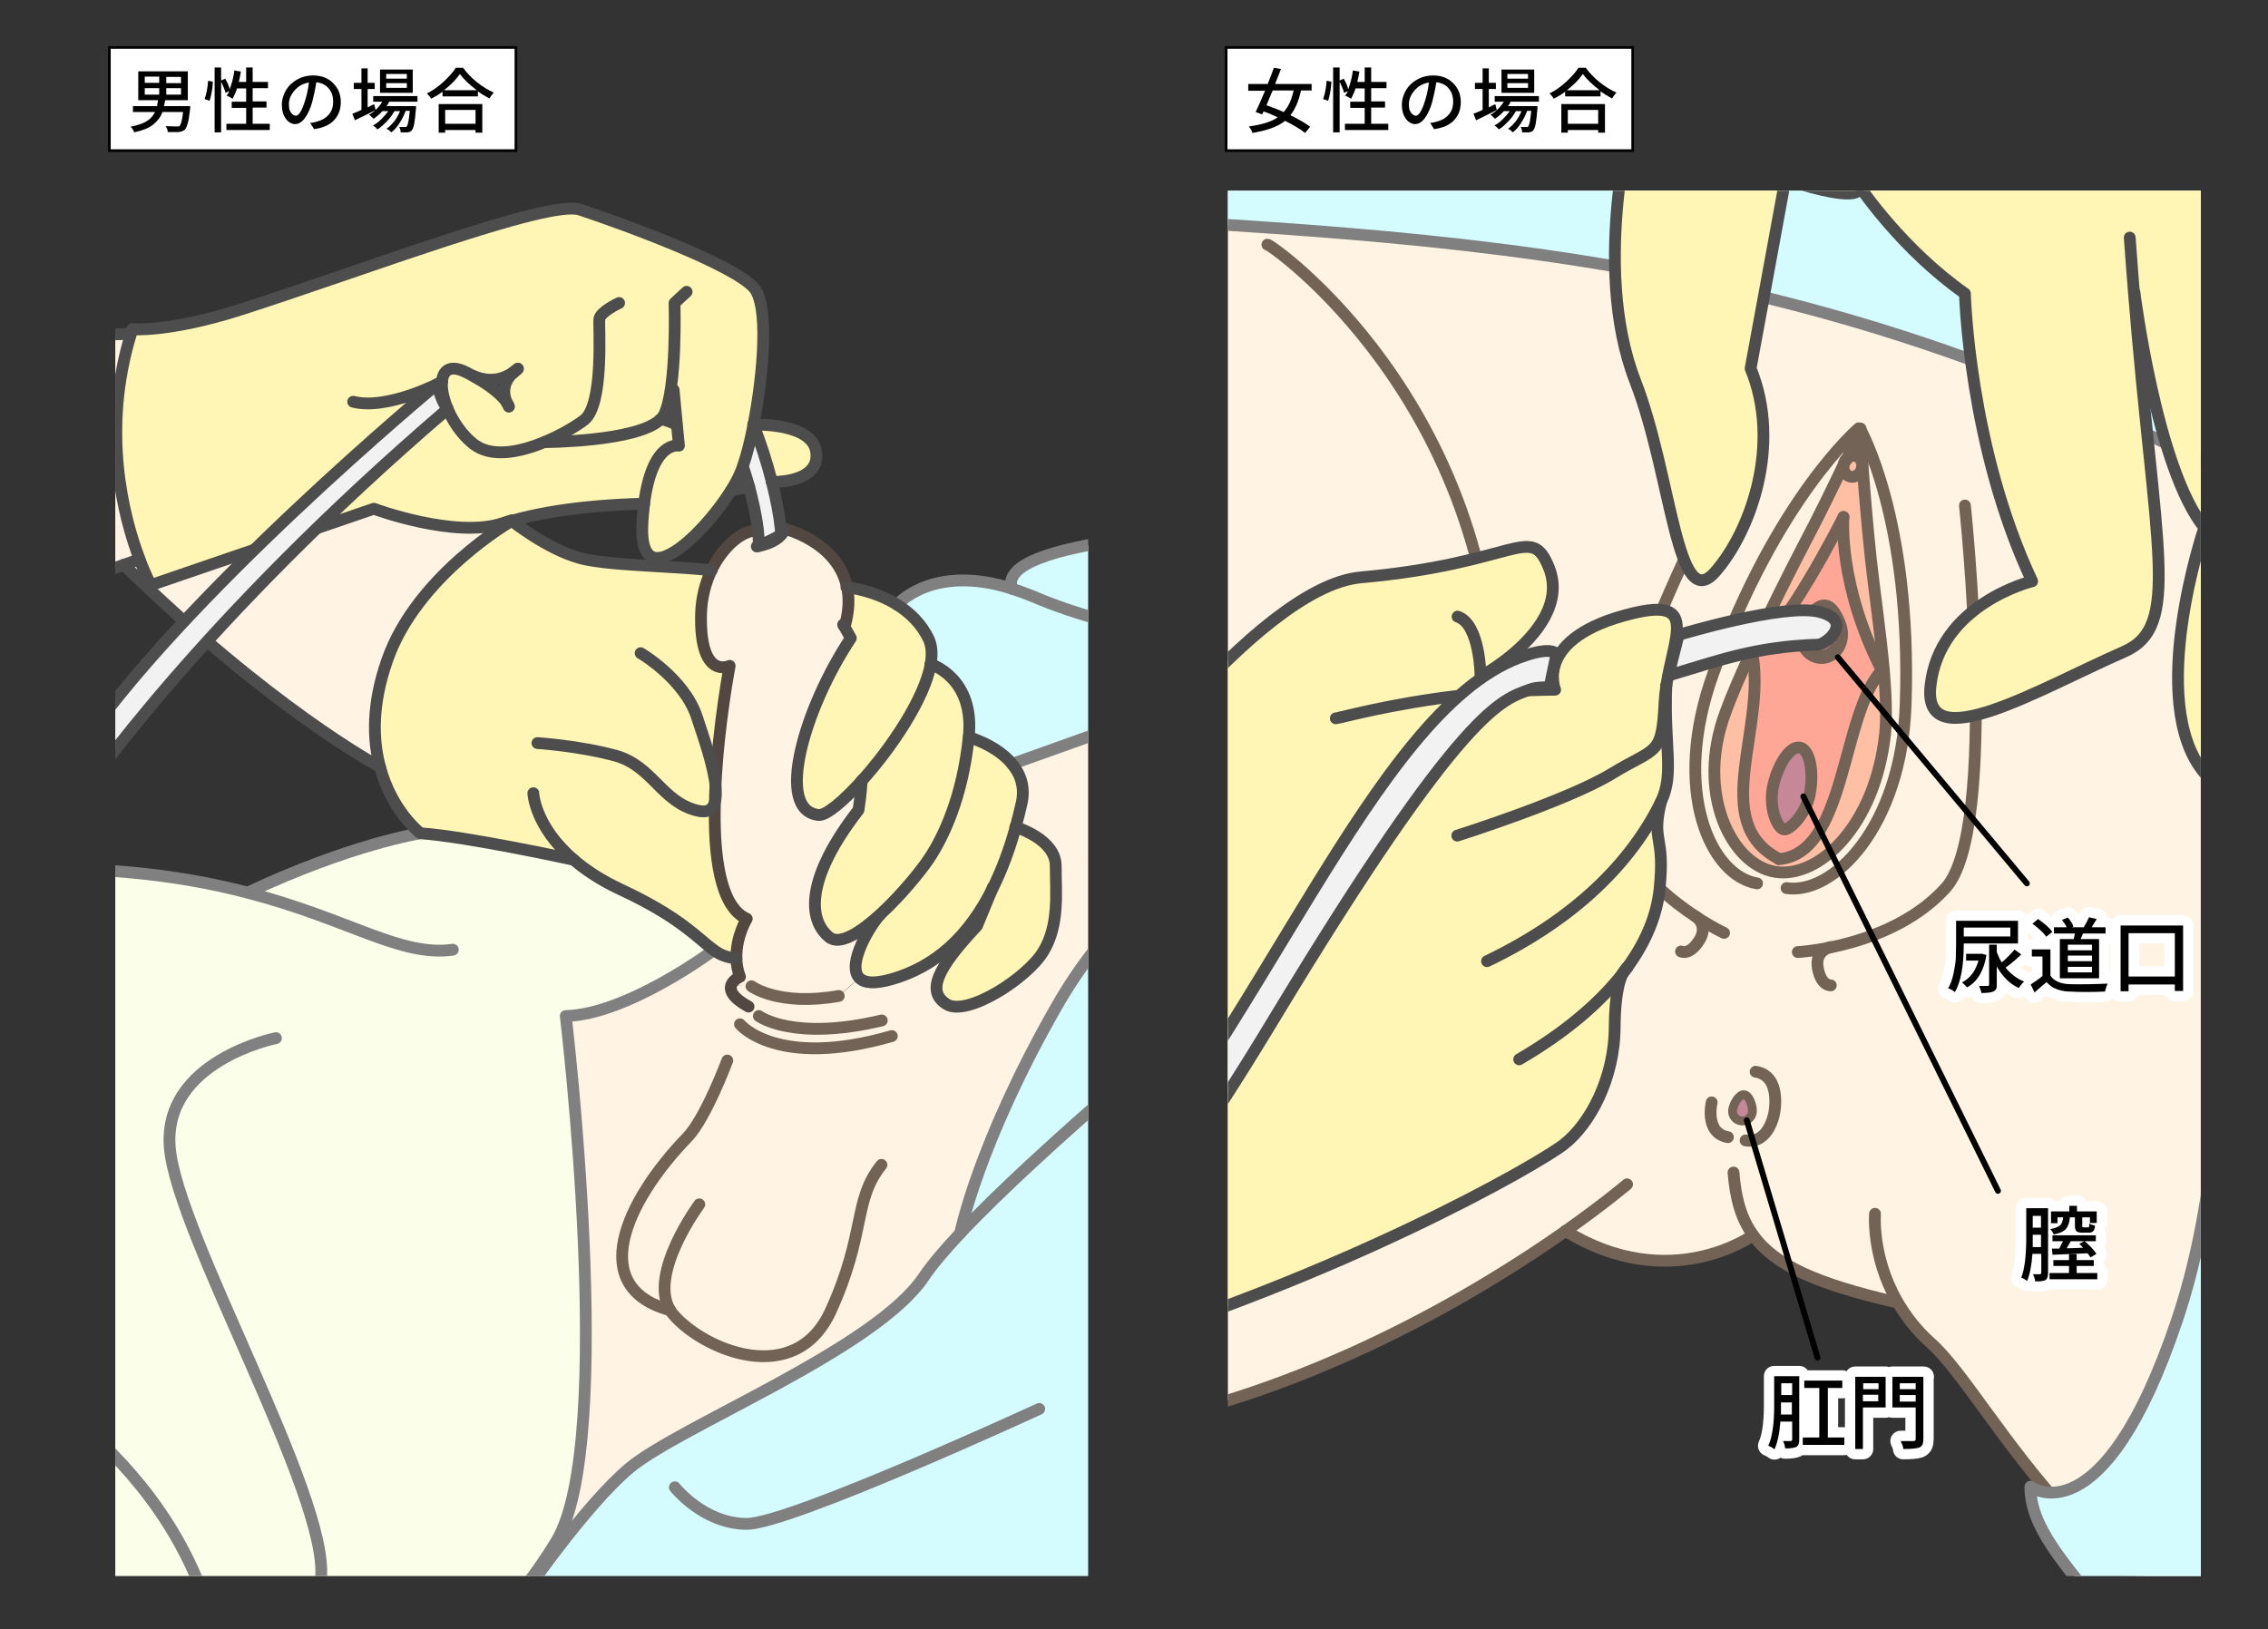 <?xml version="1.0" encoding="UTF-8"?> <svg xmlns="http://www.w3.org/2000/svg" xmlns:i="http://ns.adobe.com/AdobeIllustrator/10.0/" xmlns:xlink="http://www.w3.org/1999/xlink" version="1.1" viewBox="0 0 769.3 552.7"><rect x="0" y="0" width="769.3" height="552.7" fill="#333333" stroke="none"/><defs><style> .cls-1 { stroke: #fff; stroke-width: 7px; } .cls-1, .cls-2, .cls-3, .cls-4, .cls-5, .cls-6, .cls-7, .cls-8 { fill: none; } .cls-1, .cls-3, .cls-9, .cls-4, .cls-5, .cls-6, .cls-7, .cls-10, .cls-8 { stroke-linecap: round; stroke-linejoin: round; } .cls-11 { fill: #fbffe9; } .cls-12 { fill: #ffbfa4; } .cls-3 { stroke: #534741; } .cls-3, .cls-9, .cls-5, .cls-7, .cls-10, .cls-8 { stroke-width: 4px; } .cls-13 { clip-path: url(#clippath-1); } .cls-14, .cls-9 { fill: #f2f2f2; } .cls-9, .cls-5 { stroke: #4d4d4d; } .cls-4 { stroke-width: 4.7px; } .cls-4, .cls-15, .cls-8 { stroke: #736357; } .cls-16 { fill: #ffa797; } .cls-17 { fill: #fff6b5; } .cls-6 { stroke-width: 2px; } .cls-6, .cls-18 { stroke: #000; } .cls-19 { fill: #fff3e3; } .cls-7, .cls-10 { stroke: gray; } .cls-20, .cls-10 { fill: #d4fcff; } .cls-15 { stroke-width: 3px; } .cls-15, .cls-21 { fill: #c68797; } .cls-15, .cls-18 { stroke-miterlimit: 10; } .cls-22 { clip-path: url(#clippath); } .cls-18 { fill: #fff; stroke-width: .9px; } </style><clipPath id="clippath"><rect class="cls-2" x="416.5" y="64.7" width="330" height="470"></rect></clipPath><clipPath id="clippath-1"><rect class="cls-2" x="39.1" y="64.7" width="330" height="470"></rect></clipPath></defs><!-- Generator: Adobe Illustrator 28.7.1, SVG Export Plug-In . SVG Version: 1.2.0 Build 142) --><g><g id="_レイヤー_1" data-name="レイヤー_1"><g class="cls-22"><g><path class="cls-19" d="M839.1,34.7v523.3h-49.1c-77.4-1-113.8-83.5-134.9-102.2-5.2-4.6-8.9-9.6-11.7-14.5l-.7.4c-26.2-6.1-40.6-12.2-48-22.6,0,0-28.1,20.4-63.6-1.5-29.4,20.7-87.2,55.7-154.8,67.3h-7.7V34.7h470.5Z"></path><g><path class="cls-8" d="M588,397.8c.7,8.8,2.6,15.7,6.7,21.3,7.4,10.3,21.8,16.5,48,22.6"></path><path class="cls-8" d="M636,411.8s-1.2,14.4,7.4,29.5c2.8,4.9,6.5,9.9,11.7,14.5,21.1,18.8,57.5,101.3,134.9,102.2h49.1V34.7h-470.5v450.2h7.7c67.6-11.6,125.4-46.6,154.8-67.3,13.3-9.4,20.8-15.8,20.8-15.8"></path><path class="cls-8" d="M594.6,419.1s-28.1,20.4-63.6-1.5"></path></g></g><path class="cls-8" d="M429.9,83c1.6,0,77.3,53.6,77.4,158.3"></path><path class="cls-10" d="M321.9-19c1.4,4.2-49.8,85.9,60.6,93.1,127.9,8.4,283.8,13.3,456.5,140.3L934.3-.7,321.9-19Z"></path><path class="cls-10" d="M688.7,504.4s24.5,18.4,49.7-56.4c25.2-74.7,6.9-160.7,40.7-255.9,33.8-95.2,128.9-184,128.9-184l26.2,637.4s-126.6,61.3-156.5,0c-45.6-93.4-89-113.9-89-141.1Z"></path><g><g><path class="cls-12" d="M626,156.2c.2-.4.6-.7,1-1,1.5-1.1,3.5-.6,4.3,1.1.1.3.2.6.3.8,0,.4,0,.8,0,1.2,0,1.1-.6,2.2-1.6,2.9-1.5,1.1-3.5.6-4.3-1.1-.5-.9-.5-2-.2-3h0c.1-.3.3-.6.4-.9,0,0,0,0,0,0Z"></path><path class="cls-21" d="M623.8,211.7c1.6,3.9.3,8.5-3,10.4s-7.3.3-9-3.5c-1.6-3.8.5-7.5,3-10.4,3.8-4.2,6.4-3,9,3.5Z"></path><path class="cls-21" d="M610.5,253.7c3.5.5,4.9,8.4,3.5,15.6-1.4,7.2-6.9,12.4-8.8,12.1-2.1-.3-5.1-6.9-3.8-14.1,1.4-7.2,5.6-14.2,9.1-13.7Z"></path><path class="cls-12" d="M594.2,220.7c5.8-12.7,12.8-26.6,17.7-36,5.6-10.6,10.3-20.4,13.7-27.6-.3,1-.3,2.1.2,3,.9,1.7,2.8,2.2,4.3,1.1,1-.6,1.5-1.8,1.6-2.9.6,8.1,1.5,19.2,2.8,31.5,1.1,10,3.2,24.4,4.4,37.5h-.6c-15-29.2-13-51.9-13-51.9,0,0-21,41.7-31.1,45.3Z"></path><path class="cls-16" d="M620.8,222.1c3.3-1.9,4.6-6.5,3-10.4-2.6-6.5-5.2-7.7-9-3.5-2.5,2.8-4.7,6.5-3,10.4,1.6,3.8,5.7,5.4,9,3.5ZM605.1,281.4c1.8.3,7.4-4.9,8.8-12.1,1.4-7.2,0-15.1-3.5-15.6-3.5-.5-7.7,6.4-9.1,13.7-1.4,7.2,1.7,13.8,3.8,14.1ZM594.2,220.7c10.1-3.6,31.1-45.3,31.1-45.3,0,0-2,22.7,13,52-13.9,15.1-11.9,62.1-34.9,64.1-24.2-12.6-3.7-44.7-9.2-70.7,0,0,0,0,0,0Z"></path><path class="cls-12" d="M639.3,249c-3.4,31.1-22.4,49-37.2,46.7-14.8-2.3-27.1-26.6-17-53.9,2.1-5.6,5.3-13.1,9-21.2,5.5,26-15,58.1,9.2,70.7,23-2,21-48.9,34.9-64.1h.6c.7,8.2,1,16,.4,21.7Z"></path></g><g><path class="cls-8" d="M625.6,157.1c-3.4,7.2-8.1,17-13.7,27.6-4.9,9.4-11.9,23.3-17.7,36,0,0,0,0,0,0-3.7,8-7,15.6-9,21.2-10.1,27.3,2.2,51.6,17,53.9,14.8,2.3,33.8-15.6,37.2-46.7.6-5.7.3-13.5-.4-21.8-1.2-13.1-3.3-27.5-4.4-37.5-1.3-12.3-2.2-23.4-2.8-31.5,0-.4,0-.8,0-1.2-.5-7.3-.7-11.7-.7-11.7,0,0-1.8,4.1-4.9,10.8"></path><path class="cls-8" d="M626,156.2c-.1.3-.3.6-.4.8"></path><path class="cls-8" d="M630.9,145.4s17.6,30.6,15.5,93.5c-1.4,41.9-24.8,64.8-40.4,62.4"></path><path class="cls-8" d="M625.3,175.4s-2,22.7,13,52c-13.9,15.1-11.9,62.1-34.9,64.1"></path><path class="cls-8" d="M630.5,145.3s-27.9,23.5-49.4,83.3c-14.3,39.8-.8,68.6,14.9,71.1"></path><path class="cls-8" d="M625.3,175.4s-21,41.7-31.1,45.3t0,0h0c5.5,26.1-15,58.1,9.2,70.7"></path><path class="cls-8" d="M613.9,269.3c-1.4,7.2-6.9,12.4-8.8,12.1-2.1-.3-5.1-6.9-3.8-14.1,1.4-7.2,5.6-14.2,9.1-13.7,3.5.5,4.9,8.4,3.5,15.6Z"></path><path class="cls-4" d="M623.8,211.7c1.6,3.9.3,8.5-3,10.4s-7.3.3-9-3.5c-1.6-3.8.5-7.5,3-10.4,3.8-4.2,6.4-3,9,3.5Z"></path><path class="cls-8" d="M626,156.2c.2-.4.6-.7,1-1,1.5-1.1,3.5-.6,4.3,1.1.1.3.2.6.3.8,0,.4.1.8,0,1.2,0,1.1-.6,2.2-1.6,2.9-1.5,1.1-3.5.6-4.3-1.1-.5-.9-.5-2-.2-3h0c.1-.3.2-.6.4-.9,0,0,0,0,0,0Z"></path></g></g><path class="cls-8" d="M666.5,171.5s11.7,109.5-6.5,129.7c-18.2,20.2-50.2,21.8-50.2,21.8"></path><path class="cls-8" d="M621,334.3s-3.3.3-4.4-5.9c-1.1-6.1,4.4-7.1,4.4-7.1"></path><path class="cls-8" d="M588.4,154.8s-51.5,97.4-42.1,122.8c9.4,25.5,38.5,38.9,38.5,38.9"></path><path class="cls-8" d="M570.2,322.8s2.9,1.5,6.2-3.8c3.3-5.3-1.4-8.2-1.4-8.2"></path><g><path class="cls-17" d="M777.4,224.2s0,0,0,0c-6.9,27.8-17.5,52.4-29.6,37.9-20.1-24.1,0-83.2,0-83.2-16.2-20.1-23.7-79.8-23.7-79.8h-.2c7.1,87.9,16.2,113.5-3.3,122.1-28.8,12.6-68.2,36.4-65.7,11.7,2.9-28,34.5-35.6,34.5-35.6-21.5-45.7-22.8-97.6-22.8-97.6-21.2-15-35.1-35.4-36.2-37,.5.9,3.4,7.3-24.8-1.8-3.7,20.3-11.8,64.2-11.8,64.2,10.7,25.8,0,55.2-11.9,68.9-13.2,15.3-14.7-32.3-27.2-64.5-15.6-40.2,0-94.8,0-94.8h272.4c-.6,1.9-12.4,103.4-19.5,131.3-7.1,27.6-29.6,57.5-30.2,58.3Z"></path><g><path class="cls-5" d="M630.3,62.6s0,0,0,0,0,0,0,0c1.1,1.6,14.9,22,36.2,37,0,0,1.3,51.9,22.8,97.6,0,0-31.5,7.6-34.5,35.6-2.6,24.7,36.9.9,65.7-11.7,19.5-8.6,10.4-34.2,3.3-122.1-.5-5.8-.9-12-1.4-18.4"></path><path class="cls-5" d="M605.3,60.9c0,0,.2,0,.2,0,28.2,9,25.3,2.7,24.8,1.8"></path><path class="cls-5" d="M777.4,224.2c5.3-21,8.5-43.8,8.7-52.7.7-20.8-13.3-88.8-22.8-121.9"></path><path class="cls-5" d="M724,99.2s7.5,59.7,23.7,79.8c0,0-20.1,59.2,0,83.2,12.1,14.5,22.7-10.2,29.6-37.9"></path><path class="cls-5" d="M777.4,224.2s0,0,0,0c.6-.8,23.1-30.7,30.2-58.3,7.1-27.9,18.9-129.4,19.5-131.3h-272.4s-15.6,54.6,0,94.8c12.5,32.3,14,79.8,27.2,64.5,11.9-13.7,22.5-43.1,11.9-68.9,0,0,8.1-43.9,11.8-64.2,1-5.5,1.7-9.3,1.8-10"></path></g></g><path class="cls-15" d="M594.4,377.3c-.2,1.8-1.8,3.2-3.7,3s-3.2-1.8-3-3.7c.2-1.8,2.1-5.4,3.9-5.2s3,4,2.8,5.9Z"></path><path class="cls-8" d="M592.1,386.9c7.9,1.4,9.7-9.2,9.7-9.2,0,0,2.7-12.7-6.3-14.1"></path><path class="cls-8" d="M580.6,374s-2.5,10.4,5.5,11.8"></path><g><g><path class="cls-17" d="M565.2,232.7c-.8,21,2.8,29.9-1.8,39.4-3.3,14.1,1.5,10.8-.5,29.8-.9,8.6-4.5,17.6-11,26.5h0c0,0-.7.5-1.5,2t0,0c-1.2,2.4-2.6,7.4-2.7,17.9,0,17.6-8.4,33.2-17.3,40.1-9.1,7-74.1,44.3-161.9,70.8v-178.7s57.1-81.2,93-84.5c53.5-4.8,57.7-18.7,63.9-3.3,4.8,12-4.5,22.9-12.7,29.7l.3.4c-2.2,11.6-17,13-17,13v.3c9.5-1.1,20.2-1.8,31.4-1.9,0,0-7.6-17.7,26.2-25.9,22.2-5.4,14.1,7.6,11.5,24.6h0Z"></path><path class="cls-17" d="M550.4,330.3c.7-1.5,1.4-1.9,1.5-2-.5.6-1,1.3-1.5,2Z"></path></g><g><path class="cls-5" d="M565.2,232.7c-.3,1.9-.5,3.9-.6,5.8-.9,18.2-2.8,14.8-17.9,24-15.1,9.2-52.4,21-52.4,21"></path><path class="cls-5" d="M453.1,243.7c1.1,0,18.3-5,43-7.8,9.5-1.1,20.1-1.8,31.4-1.9,0,0-7.6-17.7,26.2-25.9,22.2-5.4,14.1,7.6,11.5,24.6"></path><path class="cls-5" d="M504.4,326.1c30-14.4,49-33.6,59-54.1,4.6-9.5,1-18.4,1.8-39.4h0"></path><path class="cls-5" d="M551.9,328.3c6.5-8.9,10.1-17.9,11-26.5,2-19-2.9-15.7.5-29.8"></path><path class="cls-5" d="M550.4,330.3c.5-.6,1-1.3,1.5-2"></path><path class="cls-5" d="M515.3,359.4c15.6-9.1,27.2-19,35.1-29.1"></path><path class="cls-5" d="M551.9,328.3h0c0,0-.7.5-1.5,2t0,0c-1.2,2.4-2.6,7.4-2.7,17.9,0,17.6-8.4,33.2-17.3,40.1-9.1,7-74.1,44.3-161.9,70.8v-178.7s57.1-81.2,93-84.5c53.5-4.8,57.7-18.7,63.9-3.3,4.8,12-4.5,22.9-12.7,29.7-5.5,4.5-10.5,7.2-10.5,7.2,0,0-.1-17.8-7.8-20.3"></path><path class="cls-5" d="M496.1,235.6s14.7-1.3,17-13"></path></g></g><path class="cls-9" d="M528,222.2c-.5-1.7-4.5-2.2-12.9,1-49.7,19.1-86.8,126.8-151.3,198.7v19.4s24-22.2,67.6-94.4c65.7-108.9,78.4-109.4,87.6-113,2.3-.9,6.6-.7,6.6-.7l2.3-11Z"></path><path class="cls-9" d="M569.4,215.4s35.9-10.9,47.8-7.8,2.1,11.1-.5,11.1c-21.6.7-33.9,5.5-50.8,10.5l3.5-13.9Z"></path></g><g class="cls-13"><g><g><path class="cls-20" d="M419.5,556.6l-246.8-8.3c5.2-7.7,26-37.8,40.9-50.2,17.1-14.3,83.6-40.3,99.9-65,2.6-4,6.9-9,12.2-14.6,28-29.7,85.3-76.8,85.3-76.8h8.4v215Z"></path><path class="cls-20" d="M404.9,292.5c8.7-5,14.6-6.5,14.6-6.5v55.6h-8.4s-57.4,47.1-85.3,76.8c0,0,6-30.2,32.6-76.8,15.7-27.4,34.1-41.8,46.6-49.1Z"></path><path class="cls-20" d="M419.5,248.4v37.6s-5.8,1.5-14.6,6.5c-26.3-16.2-31.5-44.1-31.5-44.1,16.6-3.4,37.6,0,37.6,0h8.4Z"></path><path class="cls-20" d="M343.2,199.7c2.2.7,4.6,1.6,7.1,2.6,32,13.7,64.6,14.7,64.6,14.7h4.5v31.3h-8.4s-21-3.4-37.6,0l-30.2,10.8h0c-5.3-6.5-14.7-9.1-14.7-9.1,2.1-20.2-13-24.7-13-24.7.6-3.2.4-6-.6-8.3-2.4-5.4-6.4-9.2-10.7-11.8,0,0,11.9-14.1,38.9-5.5Z"></path><path class="cls-20" d="M419.5,179.7v37.4h-4.5s-32.6-1.1-64.6-14.7c-2.5-1.1-4.8-1.9-7.1-2.6-6.4-17.3,76.2-20,76.2-20Z"></path><path class="cls-17" d="M358.2,293.8c0,9.2,1.3,19.9-4.2,29s-25.9,22.2-32.8,17.9c-6.9-4.3-3.4-12,10.3-26.6l5.4-13.1c2.9-5.9,5.4-12.7,7.6-20.4.4.1,13.7,4.1,13.7,13.2Z"></path><path class="cls-17" d="M344.5,280.6c-2.1,7.7-4.7,14.5-7.6,20.4-8.3,16.9-19.8,27-34.4,31.2-6,1.7-9.3,1.3-11-.4-4.5-4.6,4-18.4,7-21.4,7-6.5,13.8-14.8,16.4-18.7,5.1-7.7,11.5-21.3,13.6-41.5,0,0,9.4,2.6,14.7,9.1h0c2.8,3.4,4.5,7.8,3.2,13.4-.6,2.8-1.3,5.4-2,8Z"></path><path class="cls-17" d="M298.6,310.4c-6.8,6.2-13.8,10.7-17.4,7.7-7.4-6.1-7.7-20.3,10-43.1,0,0,.8-4.8,1.1-10,10-11.1,21.3-27.8,23.4-39.6,0,0,15.1,4.5,13,24.7-2.1,20.3-8.5,33.9-13.6,41.5-2.6,3.9-9.4,12.3-16.4,18.7Z"></path><path class="cls-17" d="M286.7,211.9c1.3-4.9,1.4-9.1.6-12.7,1.4.2,9.6,1.3,17.1,6,4.2,2.7,8.2,6.4,10.7,11.8,1,2.3,1.1,5.1.6,8.3-2.1,11.8-13.4,28.5-23.4,39.6-6.4,7.1-12.1,11.8-14.6,11.6-15.1-1.5-4.8-36.4,10.9-60l-2.4-4.3.5-.3Z"></path><path class="cls-17" d="M276.9,153.6c1,10.3-14.5,9.9-15.1,9.9h0c-1.7-6.7-4-13.8-6.3-19.4,0,0,20.3-.9,21.4,9.5Z"></path><path class="cls-14" d="M261.8,163.4c1.5,5.9,2.6,11.7,3,15.9,0,.7,0,1.4.1,2-1.5,1.3-7.5,3.9-7.5,3.9,0-1.7-.1-3.5-.3-5.3-.6-5.2-1.9-10.7-3-14.8-1.1-3.9-2-6.5-2-6.5h-.3c1.2-3.7,2.5-8.8,3.7-14.5,2.4,5.6,4.6,12.6,6.3,19.4h0Z"></path><path class="cls-19" d="M257.4,185.2s6-2.6,7.5-3.9c0-.6,0-1.3-.1-2h.6c0,0,18.6,4.2,21.8,19.9.8,3.6.7,7.8-.6,12.7l-.5.3,2.4,4.3c-15.6,23.6-26,58.5-10.9,60,2.5.2,8.2-4.5,14.6-11.6-.3,5.2-1.1,10-1.1,10-17.7,22.8-17.4,36.9-10,43.1,3.6,3,10.6-1.4,17.4-7.7-3,3-11.5,16.8-7,21.4l-7,6.2c-20.4,3.6-29.6-3.3-29.6-3.3l-7-.3c.6-1.9,3-2.9,3-2.9-.8-2.1-1.1-4.3-1.2-6.3-.2-7.4,3.5-13.4,3.5-13.4-9.1-4-11.3-21.5-10.8-39.7.4-1.5.5-3.4.2-5.6,1.1-20.7,4.8-40.5,4.8-40.5,0,0-10.3,5.1-9.7-17.8.1-5.5,1.5-10.4,3.5-14.6,3.9-8.2,10.2-13.4,15-13.5h.8c.2,1.7.3,3.5.3,5.2Z"></path><path class="cls-17" d="M194.6,291.7c-.8-.2-36.2-7.9-52-9,0,0-9.7-7.4-13.7-22.5-2.5-9.2-2.8-21.2,2.4-36.1,10-28.9,42.3-47.4,42.3-47.4,0,0,11.8,9.5,23,12.6,5.6,1.6,15.9,2.2,26,2.8,6.9.4,13.7.8,18.8,1.4-2,4.2-3.3,9.1-3.5,14.6-.6,22.9,9.7,17.8,9.7,17.8,0,0-3.8,19.8-4.8,40.5-.1,1.9-.2,3.7-.2,5.6-.5,18.2,1.7,35.7,10.8,39.7,0,0-3.7,6-3.5,13.4-3.2-.2-5.4-1.2-7.7-2.8-5.2-3.8-11-11-31.3-20.4-6.8-3.2-12.1-6.7-16.2-10.2h0Z"></path><path class="cls-11" d="M149.7,562.8l-192.5,2.8-2.2-240.5s22.2-35,87.1-29.4c16.5,1.4,30.2,4,42,7.1h0c34.8-16.5,58.5-20.1,58.5-20.1,15.8,1.1,51.1,8.8,52,9h0c4.1,3.5,9.3,7,16.2,10.2,20.2,9.4,26.1,16.7,31.3,20.4l-.2.2s-29.1,21.7-50,22.2c0,0,17.3,144.5-3.2,178.2-6.8,11.2-13.5,19.4-19.2,25.3-11.6,11.9-19.7,14.7-19.7,14.7Z"></path><path class="cls-19" d="M169.5,548.2c5.8-5.9,12.4-14.1,19.2-25.3,20.6-33.7,3.2-178.2,3.2-178.2,20.9-.5,50-22.2,50-22.2l.2-.2c2.3,1.7,4.5,2.6,7.7,2.8,0,2,.4,4.2,1.2,6.3,0,0-2.4,1-3,2.9l7,.3s9.2,6.9,29.6,3.3l7-6.2c1.7,1.6,5,2.1,11,.4,14.6-4.2,26.1-14.3,34.4-31.2l-5.4,13.1c-13.8,14.6-17.2,22.3-10.3,26.6,6.9,4.3,27.3-8.8,32.8-17.9s4.2-19.9,4.2-29-13.3-13-13.7-13.2c.7-2.6,1.4-5.2,2-8,1.3-5.6-.4-10.1-3.2-13.4l30.2-10.8s5.1,28,31.5,44.1c-12.5,7.2-30.9,21.6-46.6,49.1-26.6,46.6-32.6,76.8-32.6,76.8-5.3,5.7-9.6,10.7-12.2,14.6-16.3,24.7-82.8,50.7-99.9,65-14.9,12.4-35.7,42.5-40.9,50.2h-3.2Z"></path><path class="cls-19" d="M128.9,260.2c-.8-.4-37.3-20-86.9-68.6,3.2-1.1,5.2-1.9,5.2-1.9,2.1,5.7,3.9,8.9,3.9,8.9l75.6-25.9s27.7,10.3,43.7,4.9c1-.3,2-.7,3.1-1,0,0-32.2,18.6-42.3,47.4-5.2,14.9-4.8,26.9-2.4,36.1Z"></path><path class="cls-17" d="M172.6,137.9c0-.1-.2-.7-.8-1.5-.9-2.2-1.7-6.2,2.2-9.9-2.3,1.6-7,3.8-13,1.3h0c6.8,3.8,9.7,6.9,10.9,8.6.3.8.7,1.4.8,1.5ZM175.7,125.1c-.6.4-1.2.9-1.6,1.3,1-.7,1.6-1.3,1.6-1.3ZM218.5,170.9c-10.2.1-29.4,1.2-44.9,5.8-1.1.3-2.1.6-3.1,1-16,5.3-43.7-4.9-43.7-4.9l-75.6,25.9s-1.8-3.2-3.9-8.9c-5.3-14-13.1-43.3-2.8-76.6.1-.4.3-.9.4-1.3,0,0,12.3,1.1,36.5-6.6,41-13.1,104.5-37.5,115.3-34,17.1,5.7,51.7,18.6,58.9,26.4,5.3,5.7,3.4,29,0,46.5-1.1,5.7-2.4,10.8-3.7,14.4-.1.4-.3.8-.4,1.1-.7,1.9-1.9,4.3-3.5,6.8-6.4,10.3-18.5,23.3-25.3,23-3.2-.2-5.2-3.4-4.8-11.5.1-2.6.4-4.9.6-7Z"></path><path class="cls-19" d="M44.4,113.1c-10.3,33.4-2.5,62.6,2.8,76.6,0,0-2,.8-5.2,1.9-7.3,2.6-21,7.2-30.8,9.3v-89.1s25.4,2.5,33.1,1.3h0Z"></path></g><g><path class="cls-7" d="M304.3,205.2s11.9-14.1,38.9-5.5c2.2.7,4.6,1.6,7.1,2.6,32,13.7,64.6,14.7,64.6,14.7"></path><path class="cls-7" d="M142.6,282.7s-23.7,3.7-58.5,20.1"></path><path class="cls-7" d="M343.3,259.2l30.2-10.8s5.1,28,31.5,44.1c.1,0,.2.2.4.2"></path><path class="cls-7" d="M241.9,322.5s-29.1,21.7-50,22.2c0,0,17.3,144.5-3.2,178.2-6.8,11.2-13.5,19.4-19.2,25.3-11.6,11.9-19.7,14.7-19.7,14.7l-192.5,2.8-2.2-240.5s22.2-35,87.1-29.4c16.5,1.4,30.2,4,42,7.1,34.5,9,51.6,21.8,69.4,19.3"></path><path class="cls-3" d="M256.3,180c-4.8.2-11.1,5.4-15,13.5-2,4.2-3.3,9.1-3.5,14.6-.6,22.9,9.7,17.8,9.7,17.8,0,0-3.8,19.8-4.8,40.5-.1,1.9-.2,3.7-.2,5.6-.5,18.2,1.7,35.7,10.8,39.7,0,0-3.7,6-3.5,13.4,0,2,.4,4.2,1.2,6.3,0,0-2.4,1-3,2.9-.5,1.7.4,4.2,5.9,7.2"></path><path class="cls-3" d="M286.7,211.9c1.3-4.9,1.4-9.1.6-12.7-3.2-15.7-21.8-20-21.8-20"></path><path class="cls-8" d="M246.7,359.8s-7.3,19.6-13.6,26.1c-21.1,21.9-34.1,50.9-5.8,58.6h0"></path><path class="cls-8" d="M237.2,408.6s-17.4,23.5-9.9,35.9c.3.5.7,1,1.1,1.5,10.2,11.9,41.3,25.3,53.4-1.3,12.1-26.6,7.5-37.5,17.2-49.5"></path><line class="cls-3" x1="286.1" y1="212.2" x2="286" y2="211.9"></line><path class="cls-5" d="M287.1,199.2s0,0,.2,0c1.4.2,9.6,1.3,17.1,6,4.2,2.7,8.2,6.4,10.7,11.8,1,2.3,1.1,5.1.6,8.3-2.1,11.8-13.4,28.5-23.4,39.6-6.4,7.1-12.1,11.8-14.6,11.6-15.1-1.5-4.8-36.4,10.9-60l-2.4-4.3"></path><path class="cls-5" d="M315.6,225.3s15.1,4.5,13,24.7c-2.1,20.3-8.5,33.9-13.6,41.5-2.6,3.9-9.4,12.3-16.4,18.7-6.8,6.2-13.8,10.7-17.4,7.7-7.4-6.1-7.7-20.3,10-43.1,0,0,.8-4.8,1.1-10"></path><path class="cls-5" d="M328.6,250.1s9.4,2.6,14.7,9.1h0c2.8,3.4,4.5,7.8,3.2,13.4-.6,2.8-1.3,5.4-2,8-2.1,7.7-4.7,14.5-7.6,20.4-8.3,16.9-19.8,27-34.4,31.2-6,1.7-9.3,1.3-11-.4-4.5-4.6,4-18.4,7-21.4h0"></path><path class="cls-5" d="M344.4,280.6h0c.4.1,13.7,4.1,13.7,13.2s1.3,19.9-4.2,29-25.9,22.2-32.8,17.9c-6.9-4.3-3.4-12,10.3-26.6l5.4-13.1"></path><path class="cls-5" d="M194.6,291.7c4.1,3.5,9.3,7,16.2,10.2,20.2,9.4,26.1,16.7,31.3,20.4,2.3,1.7,4.5,2.6,7.7,2.8"></path><path class="cls-5" d="M180.9,269.1s.4,11.2,13.7,22.6"></path><path class="cls-5" d="M194.6,291.7h0c-.8-.2-36.2-7.9-52-9,0,0-9.7-7.4-13.7-22.5-2.5-9.2-2.8-21.2,2.4-36.1,10-28.9,42.3-47.4,42.3-47.4,0,0,11.8,9.5,23,12.6,5.6,1.6,15.9,2.2,26,2.8,6.9.4,13.7.8,18.8,1.4"></path><path class="cls-5" d="M217.3,221.6s14.8,8.6,19.1,21.7c2.3,7,5.6,16.4,6.3,23.2.2,2.2.2,4.1-.2,5.6-.7,2.5-2.5,3.8-6,2.9-12-2.9-15.2-15.1-27.6-18.6-12.4-3.4-26.6-4.3-26.6-4.3"></path><path class="cls-8" d="M257.4,344.7s11.5,8.7,41.7,1.5"></path><path class="cls-8" d="M251,347.5s12.5,15.3,51.5,4"></path><path class="cls-8" d="M254.9,334.6s9.2,6.9,29.6,3.3"></path><path class="cls-5" d="M128.9,260.2h0c-.8-.4-37.3-20-86.9-68.6"></path><path class="cls-7" d="M419.5,286s-5.8,1.5-14.6,6.5c-12.5,7.2-30.9,21.6-46.6,49.1-26.6,46.6-32.6,76.8-32.6,76.8"></path><path class="cls-7" d="M411,341.6s-57.4,47.1-85.3,76.8c-5.3,5.7-9.6,10.7-12.2,14.6-16.3,24.7-82.8,50.7-99.9,65-14.9,12.4-35.7,42.5-40.9,50.2-.8,1.2-1.2,1.8-1.2,1.8"></path><path class="cls-7" d="M228.9,504.6s9.8,12.4,24.4,12.4,99.2-39,99.2-39"></path><path class="cls-7" d="M411,248.4s-21-3.4-37.6,0"></path><path class="cls-7" d="M343.3,199.8s0,0,0,0c-6.4-17.3,76.2-20,76.2-20v376.9l-246.8-8.3h-3.2"></path><path class="cls-7" d="M93.6,352.2s-38.5,7.7-36,37.2c2.5,29.5,53.7,117.6,51.3,145.8"></path><path class="cls-7" d="M-7.1,460.2s65.5,29.8,80.2,95.3"></path><path class="cls-5" d="M44.9,111.7s12.3,1.1,36.5-6.6c41-13.1,104.5-37.5,115.3-34,17.1,5.7,51.7,18.6,58.9,26.4,5.3,5.7,3.4,29,0,46.5-1.1,5.7-2.4,10.8-3.7,14.4-.1.4-.3.8-.4,1.1-.7,1.9-1.9,4.3-3.5,6.8-6.4,10.3-18.5,23.3-25.3,23-3.2-.2-5.2-3.4-4.8-11.5.1-2.6.4-4.9.6-7,2.8-21.6,11.8-19.6,11.8-19.6l-.7-7.2-1.1-11.7"></path><path class="cls-5" d="M224,142.3c-7.8,7.6-39.3,7.7-39.3,7.7"></path><path class="cls-5" d="M232.9,99l-4.1,3.8s.9,28.6-3.5,37.8c-.3.6-.7,1.2-1.2,1.7"></path><path class="cls-5" d="M174,126.4c-2.3,1.6-7,3.8-13,1.3"></path><path class="cls-5" d="M175.7,125.1h0c0,.1-.7.7-1.6,1.4"></path><path class="cls-5" d="M174,126.4c.5-.4,1-.9,1.6-1.3"></path><path class="cls-5" d="M174,126.4s0,0,0,0"></path><path class="cls-5" d="M172.6,137.9c0-.1-.4-.7-.8-1.5-.9-2.2-1.7-6.2,2.2-9.9"></path><path class="cls-5" d="M210,102.8s-6.3,2.9-6.7,5.4c-.3,2.5,1.7,29.3-5.3,34.4-2.8,2.1-7.8,5.1-13.4,7.4-8.2,3.4-17.8,5.4-23.9.7-11.6-9-15.9-31.1-2.6-24.4,1,.5,1.9,1,2.8,1.5,6.8,3.8,9.7,6.9,10.9,8.6.6.9.8,1.4.8,1.5h0s0,0,0,0"></path><path class="cls-5" d="M261.8,163.4c-1.7-6.7-4-13.8-6.3-19.4"></path><path class="cls-5" d="M252.1,158.6s.9,2.6,2,6.5c1.1,4.1,2.4,9.6,3,14.8.2,1.8.3,3.6.3,5.3,0,0,6-2.6,7.5-3.9,0-.6,0-1.3-.1-2-.4-4.2-1.5-9.9-3-15.9"></path><path class="cls-5" d="M265.8,180.2s-1.2,3.7-9.1,5.2"></path><path class="cls-5" d="M173.6,176.7c15.5-4.5,34.8-5.6,44.9-5.8h0"></path><path class="cls-5" d="M44.9,111.7c-.1.4-.3.9-.4,1.3-10.3,33.4-2.5,62.6,2.8,76.6,2.1,5.7,3.9,8.9,3.9,8.9l75.6-25.9s27.7,10.3,43.7,4.9c1-.3,2-.7,3.1-1"></path><path class="cls-5" d="M224,142.3h0c.1,0,1.1-.3,5.5,1.8"></path><path class="cls-5" d="M255.5,144.1s20.3-.9,21.4,9.5c1,10.3-14.5,9.9-15.1,9.9h0"></path><line class="cls-5" x1="248" y1="166.4" x2="254.1" y2="165.1"></line><path class="cls-5" d="M150,129.5s-18.4,9.8-30.2,6.8"></path><path class="cls-5" d="M47.3,189.7s-2,.8-5.2,1.9c-7.3,2.6-21,7.2-30.8,9.3v-89.1s25.4,2.5,33.1,1.3"></path></g></g><path class="cls-9" d="M28.4,268.8s38.9-57.6,123.5-130.1c0,0-2.1-1.9-3.6-8.4,0,0-87.8,72.7-122.8,125.8l2.9,12.7Z"></path></g><line class="cls-6" x1="677.7" y1="404" x2="611.7" y2="270.2"></line><line class="cls-6" x1="623.4" y1="223" x2="687.5" y2="299.7"></line><line class="cls-6" x1="616.5" y1="460.6" x2="592.5" y2="380.1"></line><rect class="cls-18" x="37.1" y="16.1" width="137.9" height="35"></rect><rect class="cls-18" x="415.9" y="16.1" width="137.9" height="35"></rect><g><g><path class="cls-1" d="M666.1,320v.4c0,7.3-1,12.7-3,16.2-.7-.6-1.4-1-2.3-1.3.8-1.3,1.4-3,1.8-4.9.4-1.9.7-3.6.8-5,0-1.4.1-3.1.1-4.9v-8.1h21v7.7h-18.4ZM672.4,323.6l1.4.4c-.9,5.4-3.1,9.1-6.6,11-.2-.3-.5-.6-.8-.9-.4-.4-.7-.6-.9-.8,2.8-1.4,4.6-3.9,5.6-7.4h-4.2v-2.3h5.5ZM681.9,314.7h-15.8v3h15.8v-3ZM683.4,322.2l2.2,1.6c-1.5,1.5-3.3,3-5.3,4.5,1.8,2.2,3.9,3.8,6.3,4.7-.8.7-1.4,1.5-1.8,2.2-3-1.3-5.5-3.8-7.5-7.3v6.2c0,.7,0,1.2-.3,1.5-.2.4-.5.6-.9.8-.7.3-2,.5-4,.5-.1-.7-.4-1.5-.8-2.4,1.5,0,2.5,0,2.9,0,.3,0,.5-.2.5-.5v-13.5h2.6v2.5c.5,1.3,1,2.5,1.7,3.5,1.6-1.3,3-2.8,4.3-4.3Z"></path><path class="cls-1" d="M695.5,322.1v8.9c1.2,1.8,3.4,2.8,6.6,2.9,4.2.1,8.4,0,12.8-.2-.4.9-.7,1.8-.9,2.7-4.4.2-8.4.2-12,0-1.8,0-3.3-.4-4.6-.9s-2.3-1.3-3.2-2.3c-.7.6-2.1,1.7-4.1,3.5l-1.3-2.7c1.5-1,2.9-1.9,4-2.9v-6.6h-3.6v-2.4h6.2ZM696.2,316.1l-2.1,1.7c-.5-.7-1.1-1.4-2-2.2-.9-.8-1.8-1.6-2.7-2.2l1.9-1.6c2.3,1.6,3.9,3,4.8,4.3ZM698.9,318.6h4.5l.4-1.9h-7.1v-2.1h4.3c-.3-.8-.9-1.6-1.6-2.5l2-.8c.9,1,1.6,2,1.9,3.1l-.6.2h4.1c.7-1.2,1.3-2.3,1.8-3.4l2.6.6c-.8,1.3-1.4,2.2-1.7,2.8h4.7v2.1h-7.7c0,.3-.2.6-.4,1.1-.2.4-.3.7-.4.8h6.3v13.3h-13.3v-13.3ZM709.6,322.4v-1.9h-8.2v1.9h8.2ZM709.6,326.1v-1.9h-8.2v1.9h8.2ZM709.6,329.9v-1.9h-8.2v1.9h8.2Z"></path><path class="cls-1" d="M719.3,314h21.2v22.2h-2.8v-2.2h-15.7v2.3h-2.7v-22.3ZM722,331.3h15.7v-14.7h-15.7v14.7Z"></path></g><g><path d="M666.1,320v.4c0,7.3-1,12.7-3,16.2-.7-.6-1.4-1-2.3-1.3.8-1.3,1.4-3,1.8-4.9.4-1.9.7-3.6.8-5,0-1.4.1-3.1.1-4.9v-8.1h21v7.7h-18.4ZM672.4,323.6l1.4.4c-.9,5.4-3.1,9.1-6.6,11-.2-.3-.5-.6-.8-.9-.4-.4-.7-.6-.9-.8,2.8-1.4,4.6-3.9,5.6-7.4h-4.2v-2.3h5.5ZM681.9,314.7h-15.8v3h15.8v-3ZM683.4,322.2l2.2,1.6c-1.5,1.5-3.3,3-5.3,4.5,1.8,2.2,3.9,3.8,6.3,4.7-.8.7-1.4,1.5-1.8,2.2-3-1.3-5.5-3.8-7.5-7.3v6.2c0,.7,0,1.2-.3,1.5-.2.4-.5.6-.9.8-.7.3-2,.5-4,.5-.1-.7-.4-1.5-.8-2.4,1.5,0,2.5,0,2.9,0,.3,0,.5-.2.5-.5v-13.5h2.6v2.5c.5,1.3,1,2.5,1.7,3.5,1.6-1.3,3-2.8,4.3-4.3Z"></path><path d="M695.5,322.1v8.9c1.2,1.8,3.4,2.8,6.6,2.9,4.2.1,8.4,0,12.8-.2-.4.9-.7,1.8-.9,2.7-4.4.2-8.4.2-12,0-1.8,0-3.3-.4-4.6-.9s-2.3-1.3-3.2-2.3c-.7.6-2.1,1.7-4.1,3.5l-1.3-2.7c1.5-1,2.9-1.9,4-2.9v-6.6h-3.6v-2.4h6.2ZM696.2,316.1l-2.1,1.7c-.5-.7-1.1-1.4-2-2.2-.9-.8-1.8-1.6-2.7-2.2l1.9-1.6c2.3,1.6,3.9,3,4.8,4.3ZM698.9,318.6h4.5l.4-1.9h-7.1v-2.1h4.3c-.3-.8-.9-1.6-1.6-2.5l2-.8c.9,1,1.6,2,1.9,3.1l-.6.2h4.1c.7-1.2,1.3-2.3,1.8-3.4l2.6.6c-.8,1.3-1.4,2.2-1.7,2.8h4.7v2.1h-7.7c0,.3-.2.6-.4,1.1-.2.4-.3.7-.4.8h6.3v13.3h-13.3v-13.3ZM709.6,322.4v-1.9h-8.2v1.9h8.2ZM709.6,326.1v-1.9h-8.2v1.9h8.2ZM709.6,329.9v-1.9h-8.2v1.9h8.2Z"></path><path d="M719.3,314h21.2v22.2h-2.8v-2.2h-15.7v2.3h-2.7v-22.3ZM722,331.3h15.7v-14.7h-15.7v14.7Z"></path></g></g><g><path class="cls-1" d="M694.7,410.1v21.8c0,1.2-.3,2-.9,2.4-.6.3-1.8.5-3.5.4,0-.7-.3-1.5-.7-2.4.7,0,1.5,0,2.3,0,.3,0,.5-.2.5-.5v-6.4h-3c-.3,4-.9,7-1.8,9.2-.6-.5-1.3-.9-2-1.1,1.1-2.8,1.7-7.3,1.7-13.6v-10h7.4ZM689.5,423.1h2.8v-4.2h-2.8v1.2c0,1.3,0,2.3,0,3ZM692.3,412.5h-2.8v4h2.8v-4ZM704.4,431.9h7v2.1h-16.2v-2.1h6.6v-2.4h-5.3v-2h5.3v-2h2.6v2h5.8v2h-5.8v2.4ZM697.9,412.9v2.1h-2.2v-4h6.2v-1.9h2.6v1.9h6.7v3.9h-2.3v-1.9h-2.6v2.8c0,.3,0,.4,0,.5,0,0,.2.1.5.1h1.4c.2,0,.4,0,.4-.2,0-.2.1-.5.1-1.1.4.3,1,.5,1.9.7,0,.9-.3,1.6-.6,1.9-.3.3-.8.5-1.5.5h-2.2c-1,0-1.7-.2-2-.5-.3-.3-.5-1-.5-1.9v-2.8h-1.7c-.1,1.7-.6,3-1.3,3.9-.8.9-2.1,1.5-4.2,1.9-.3-.7-.6-1.3-1.2-1.8,1.7-.3,2.8-.8,3.4-1.3.6-.6.9-1.5,1-2.7h-2.2ZM696,423.6h2.5c.7-1.4,1.1-2.3,1.3-2.5h-3.6v-2h14.7v2h-3.8c1.9,1.6,3.2,3,4,4.3l-2,1.2c-.2-.3-.5-.8-1-1.4-2.8.1-6.8.3-11.9.5l-.2-2.1ZM706.9,421.1h-4.5c-.4.7-.9,1.6-1.4,2.4,1.7,0,3.5-.1,5.6-.2-.4-.4-.8-.8-1.3-1.3l1.8-1Z"></path><path d="M694.7,410.1v21.8c0,1.2-.3,2-.9,2.4-.6.3-1.8.5-3.5.4,0-.7-.3-1.5-.7-2.4.7,0,1.5,0,2.3,0,.3,0,.5-.2.5-.5v-6.4h-3c-.3,4-.9,7-1.8,9.2-.6-.5-1.3-.9-2-1.1,1.1-2.8,1.7-7.3,1.7-13.6v-10h7.4ZM689.5,423.1h2.8v-4.2h-2.8v1.2c0,1.3,0,2.3,0,3ZM692.3,412.5h-2.8v4h2.8v-4ZM704.4,431.9h7v2.1h-16.2v-2.1h6.6v-2.4h-5.3v-2h5.3v-2h2.6v2h5.8v2h-5.8v2.4ZM697.9,412.9v2.1h-2.2v-4h6.2v-1.9h2.6v1.9h6.7v3.9h-2.3v-1.9h-2.6v2.8c0,.3,0,.4,0,.5,0,0,.2.1.5.1h1.4c.2,0,.4,0,.4-.2,0-.2.1-.5.1-1.1.4.3,1,.5,1.9.7,0,.9-.3,1.6-.6,1.9-.3.3-.8.5-1.5.5h-2.2c-1,0-1.7-.2-2-.5-.3-.3-.5-1-.5-1.9v-2.8h-1.7c-.1,1.7-.6,3-1.3,3.9-.8.9-2.1,1.5-4.2,1.9-.3-.7-.6-1.3-1.2-1.8,1.7-.3,2.8-.8,3.4-1.3.6-.6.9-1.5,1-2.7h-2.2ZM696,423.6h2.5c.7-1.4,1.1-2.3,1.3-2.5h-3.6v-2h14.7v2h-3.8c1.9,1.6,3.2,3,4,4.3l-2,1.2c-.2-.3-.5-.8-1-1.4-2.8.1-6.8.3-11.9.5l-.2-2.1ZM706.9,421.1h-4.5c-.4.7-.9,1.6-1.4,2.4,1.7,0,3.5-.1,5.6-.2-.4-.4-.8-.8-1.3-1.3l1.8-1Z"></path></g><g><g><path class="cls-1" d="M610.3,466.9v21.5c0,1.3-.3,2.1-1,2.5-.7.3-1.9.5-3.8.5,0-.8-.3-1.7-.7-2.5.8,0,1.6,0,2.6,0,.3,0,.5-.2.5-.5v-6.1h-4c-.3,4.1-1,7.2-2,9.4-.6-.5-1.3-.9-2.1-1.2,1.3-2.8,2-7.3,2-13.6v-10h8.5ZM604,479.9h3.8v-4.1h-3.7v1.2c0,.9,0,1.9,0,3ZM607.9,469.3h-3.7v4h3.7v-4ZM619.9,487.7h5.7v2.5h-14.1v-2.5h5.6v-16.8h-5.1v-2.5h12.9v2.5h-4.9v16.8Z"></path><path class="cls-1" d="M639.6,467.1v10.4h-7.7v14.1h-2.6v-24.5h10.2ZM637.2,469.3h-5.2v2h5.2v-2ZM631.9,475.4h5.2v-2.2h-5.2v2.2ZM652.4,467.1v21.1c0,.8-.1,1.4-.3,1.9-.2.4-.6.8-1.1,1-.9.3-2.7.5-5.4.5,0-.7-.4-1.6-.9-2.7.8,0,2.3,0,4.4,0,.5,0,.7-.3.7-.7v-10.7h-7.9v-10.4h10.6ZM649.8,469.3h-5.4v2h5.4v-2ZM644.4,475.5h5.4v-2.2h-5.4v2.2Z"></path></g><g><path d="M610.3,466.9v21.5c0,1.3-.3,2.1-1,2.5-.7.3-1.9.5-3.8.5,0-.8-.3-1.7-.7-2.5.8,0,1.6,0,2.6,0,.3,0,.5-.2.5-.5v-6.1h-4c-.3,4.1-1,7.2-2,9.4-.6-.5-1.3-.9-2.1-1.2,1.3-2.8,2-7.3,2-13.6v-10h8.5ZM604,479.9h3.8v-4.1h-3.7v1.2c0,.9,0,1.9,0,3ZM607.9,469.3h-3.7v4h3.7v-4ZM619.9,487.7h5.7v2.5h-14.1v-2.5h5.6v-16.8h-5.1v-2.5h12.9v2.5h-4.9v16.8Z"></path><path d="M639.6,467.1v10.4h-7.7v14.1h-2.6v-24.5h10.2ZM637.2,469.3h-5.2v2h5.2v-2ZM631.9,475.4h5.2v-2.2h-5.2v2.2ZM652.4,467.1v21.1c0,.8-.1,1.4-.3,1.9-.2.4-.6.8-1.1,1-.9.3-2.7.5-5.4.5,0-.7-.4-1.6-.9-2.7.8,0,2.3,0,4.4,0,.5,0,.7-.3.7-.7v-10.7h-7.9v-10.4h10.6ZM649.8,469.3h-5.4v2h5.4v-2ZM644.4,475.5h5.4v-2.2h-5.4v2.2Z"></path></g></g><g><path d="M64.5,36v.9c-.3,2.2-.5,3.9-.8,4.9s-.6,1.8-1,2.2c-.5.4-1.2.7-2.1.8-.8,0-2,0-3.7,0,0-.7-.3-1.4-.7-2,1.2,0,2.4.1,3.7.1s.9,0,1-.2c.5-.4.9-2,1.2-4.7h-7c-.6,1.7-1.7,3.1-3.2,4.3s-3.6,2-6.4,2.6c-.2-.7-.6-1.3-1.2-1.9,2.4-.5,4.2-1.1,5.5-1.9s2.2-1.9,2.8-3.1h-7.5v-2h8.2c0-.5.2-1.1.3-2h-6.7v-9.8h16.8v9.8h-7.7c0,.2-.1.9-.4,2h8.8ZM49.1,26v2.1h4.9v-2.1h-4.9ZM49.1,29.9v2.2h4.9v-2.2h-4.9ZM61.4,28.2v-2.1h-5v2.1h5ZM61.4,32.1v-2.2h-5v2.2h5Z"></path><path d="M71.1,34.2l-1.7-.6c.6-1.6,1-3.7,1.2-6.2l1.6.3c-.1,2.5-.5,4.6-1.1,6.5ZM85.7,42h5.8v2.1h-14.7v-2.1h6.7v-5.4h-4.9v-2.1h4.9v-4.5h-3.1c-.4,1.3-1,2.5-1.5,3.5-.6-.4-1.3-.8-2-1,.4-.6.7-1.2.9-1.6l-1.3.6c-.2-.9-.7-2.1-1.5-3.8v17.2h-2.2v-22h2.2v4.4l1.4-.6c.8,1.4,1.3,2.6,1.5,3.6.7-1.8,1.3-4,1.6-6.4l2.2.4c-.1.9-.4,2.1-.7,3.5h2.5v-4.9h2.2v4.9h5.2v2.1h-5.2v4.5h4.7v2.1h-4.7v5.4Z"></path><path d="M106.6,43.9l-1.4-2.2c.7,0,1.4-.2,2.1-.4,1.7-.4,3-1.1,4.1-2.3s1.6-2.6,1.6-4.5-.5-3.3-1.5-4.5-2.4-1.9-4.2-2.1c-.4,2.5-.9,4.8-1.4,6.7-.7,2.5-1.6,4.3-2.6,5.6s-2.1,1.9-3.2,1.9-2.3-.6-3.2-1.9-1.3-2.8-1.3-4.8,1-5,3.1-6.9,4.6-2.9,7.5-2.9,5.1.9,6.8,2.6,2.6,3.8,2.6,6.4-.8,4.6-2.3,6.2-3.8,2.6-6.7,3ZM100.2,39.3c1.2,0,2.2-1.7,3.3-5.2.6-1.9,1-3.9,1.3-6.1-2,.3-3.6,1.2-4.9,2.7s-1.9,3-1.9,4.6.2,2.2.7,2.9,1,1,1.5,1Z"></path><path d="M126.9,35.3l.5,2c-3,1.6-5.4,2.7-7,3.5l-.9-2.2c.6-.2,1.7-.7,3.1-1.3v-7.1h-2.6v-2.1h2.6v-4.9h2.1v4.9h2.4v2.1h-2.4v6.2c.2,0,.5-.2,1-.5s.9-.4,1.2-.5ZM141.7,34.5h-9.7c-.2.5-.5,1-.9,1.5h10c0,.4,0,.7,0,.8-.2,2.4-.4,4.1-.6,5.2s-.5,1.8-.8,2.2c-.3.4-.8.6-1.4.7-.7,0-1.5,0-2.4,0,0-.7-.2-1.3-.5-1.8.5,0,1.2,0,1.9,0s.6,0,.7-.3c.4-.4.7-2.2,1-5.2h-1.4c-.5,1.4-1.2,2.8-2.1,4.2s-1.8,2.4-2.8,3.1c-.4-.5-.9-.9-1.6-1.2.9-.6,1.8-1.5,2.6-2.5s1.5-2.3,2-3.5h-1.9c-.7,1.2-1.5,2.4-2.6,3.5s-2.1,2.1-3.2,2.7c-.4-.5-.9-1-1.5-1.3.9-.5,1.9-1.2,2.8-2.1s1.7-1.8,2.4-2.8h-2c-.9,1-1.8,1.8-3,2.6-.5-.5-1-1-1.5-1.4,1.9-1.1,3.4-2.6,4.5-4.4h-3.1v-1.9h15v1.9ZM140,23.6v7.9h-11.1v-7.9h11.1ZM138,26.7v-1.6h-7v1.6h7ZM138,29.8v-1.6h-7v1.6h7Z"></path><path d="M154.8,23h2.3c1.3,1.8,2.8,3.4,4.7,4.9s3.8,2.7,5.7,3.5c-.5.5-1,1.2-1.5,2-1.5-.8-2.8-1.6-3.9-2.4v1.7h-12v-1.6c-1,.8-2.3,1.6-3.9,2.4-.2-.5-.7-1.1-1.4-1.8,2-1,3.9-2.3,5.7-4s3.2-3.2,4.1-4.7ZM148.8,45v-9.7h14.8v9.7h-2.3v-.9h-10.3v.9h-2.2ZM150.6,30.6h11.1c-2.5-1.9-4.4-3.7-5.7-5.5-1.3,1.9-3.1,3.7-5.4,5.5ZM161.3,37.3h-10.3v4.7h10.3v-4.7Z"></path></g><g><path d="M445,30.7h-3.7c-.8,3.6-2,6.4-3.6,8.4,2.9,1.4,5.1,2.7,6.7,3.9l-1.7,2.1c-1.8-1.4-4-2.7-6.8-4.1-2.5,2-6.2,3.3-11.1,4.1-.2-.7-.6-1.5-1.2-2.2,4.4-.6,7.7-1.6,9.8-3.1-1.7-.8-3.3-1.5-4.8-2l-.5,1-2.2-.8c1-2,2-4.4,3.2-7.2h-5.7v-2.3h6.6c.8-2,1.5-3.8,2.1-5.5l2.4.4c-.5,1.3-1.2,3-2,5.1h12.4v2.3ZM438.8,30.7h-7.1c-.6,1.3-1.3,3-2.1,5,2.1.8,4.1,1.5,5.8,2.3,1.6-1.7,2.7-4.1,3.4-7.3Z"></path><path d="M450.5,34.2l-1.7-.6c.6-1.6,1-3.7,1.2-6.2l1.6.3c-.1,2.5-.5,4.6-1.1,6.5ZM465.1,42h5.8v2.1h-14.7v-2.1h6.7v-5.4h-4.9v-2.1h4.9v-4.5h-3.1c-.4,1.3-1,2.5-1.5,3.5-.6-.4-1.3-.8-2-1,.4-.6.7-1.2.9-1.6l-1.3.6c-.2-.9-.7-2.1-1.5-3.8v17.2h-2.2v-22h2.2v4.4l1.4-.6c.8,1.4,1.3,2.6,1.5,3.6.7-1.8,1.3-4,1.6-6.4l2.2.4c-.1.9-.4,2.1-.7,3.5h2.5v-4.9h2.2v4.9h5.2v2.1h-5.2v4.5h4.7v2.1h-4.7v5.4Z"></path><path d="M486.5,43.9l-1.4-2.2c.7,0,1.4-.2,2.1-.4,1.7-.4,3-1.1,4.1-2.3s1.6-2.6,1.6-4.5-.5-3.3-1.5-4.5-2.4-1.9-4.2-2.1c-.4,2.5-.9,4.8-1.4,6.7-.7,2.5-1.6,4.3-2.6,5.6s-2.1,1.9-3.2,1.9-2.3-.6-3.2-1.9-1.3-2.8-1.3-4.8,1-5,3.1-6.9,4.6-2.9,7.5-2.9,5.1.9,6.8,2.6,2.6,3.8,2.6,6.4-.8,4.6-2.3,6.2-3.8,2.6-6.7,3ZM480.1,39.3c1.2,0,2.2-1.7,3.3-5.2.6-1.9,1-3.9,1.3-6.1-2,.3-3.6,1.2-4.9,2.7s-1.9,3-1.9,4.6.2,2.2.7,2.9,1,1,1.5,1Z"></path><path d="M507.2,35.3l.5,2c-3,1.6-5.4,2.7-7,3.5l-.9-2.2c.6-.2,1.7-.7,3.1-1.3v-7.1h-2.6v-2.1h2.6v-4.9h2.1v4.9h2.4v2.1h-2.4v6.2c.2,0,.5-.2,1-.5s.9-.4,1.2-.5ZM522.1,34.5h-9.7c-.2.5-.5,1-.9,1.5h10c0,.4,0,.7,0,.8-.2,2.4-.4,4.1-.6,5.2s-.5,1.8-.8,2.2c-.3.4-.8.6-1.4.7-.7,0-1.5,0-2.4,0,0-.7-.2-1.3-.5-1.8.5,0,1.2,0,1.9,0s.6,0,.7-.3c.4-.4.7-2.2,1-5.2h-1.4c-.5,1.4-1.2,2.8-2.1,4.2s-1.8,2.4-2.8,3.1c-.4-.5-.9-.9-1.6-1.2.9-.6,1.8-1.5,2.6-2.5s1.5-2.3,2-3.5h-1.9c-.7,1.2-1.5,2.4-2.6,3.5s-2.1,2.1-3.2,2.7c-.4-.5-.9-1-1.5-1.3.9-.5,1.9-1.2,2.8-2.1s1.7-1.8,2.4-2.8h-2c-.9,1-1.8,1.8-3,2.6-.5-.5-1-1-1.5-1.4,1.9-1.1,3.4-2.6,4.5-4.4h-3.1v-1.9h15v1.9ZM520.4,23.6v7.9h-11.1v-7.9h11.1ZM518.3,26.7v-1.6h-7v1.6h7ZM518.3,29.8v-1.6h-7v1.6h7Z"></path><path d="M535.6,23h2.3c1.3,1.8,2.8,3.4,4.7,4.9s3.8,2.7,5.7,3.5c-.5.5-1,1.2-1.5,2-1.5-.8-2.8-1.6-3.9-2.4v1.7h-12v-1.6c-1,.8-2.3,1.6-3.9,2.4-.2-.5-.7-1.1-1.4-1.8,2-1,3.9-2.3,5.7-4s3.2-3.2,4.1-4.7ZM529.6,45v-9.7h14.8v9.7h-2.3v-.9h-10.3v.9h-2.2ZM531.5,30.6h11.1c-2.5-1.9-4.4-3.7-5.7-5.5-1.3,1.9-3.1,3.7-5.4,5.5ZM542.1,37.3h-10.3v4.7h10.3v-4.7Z"></path></g></g></g></svg> 